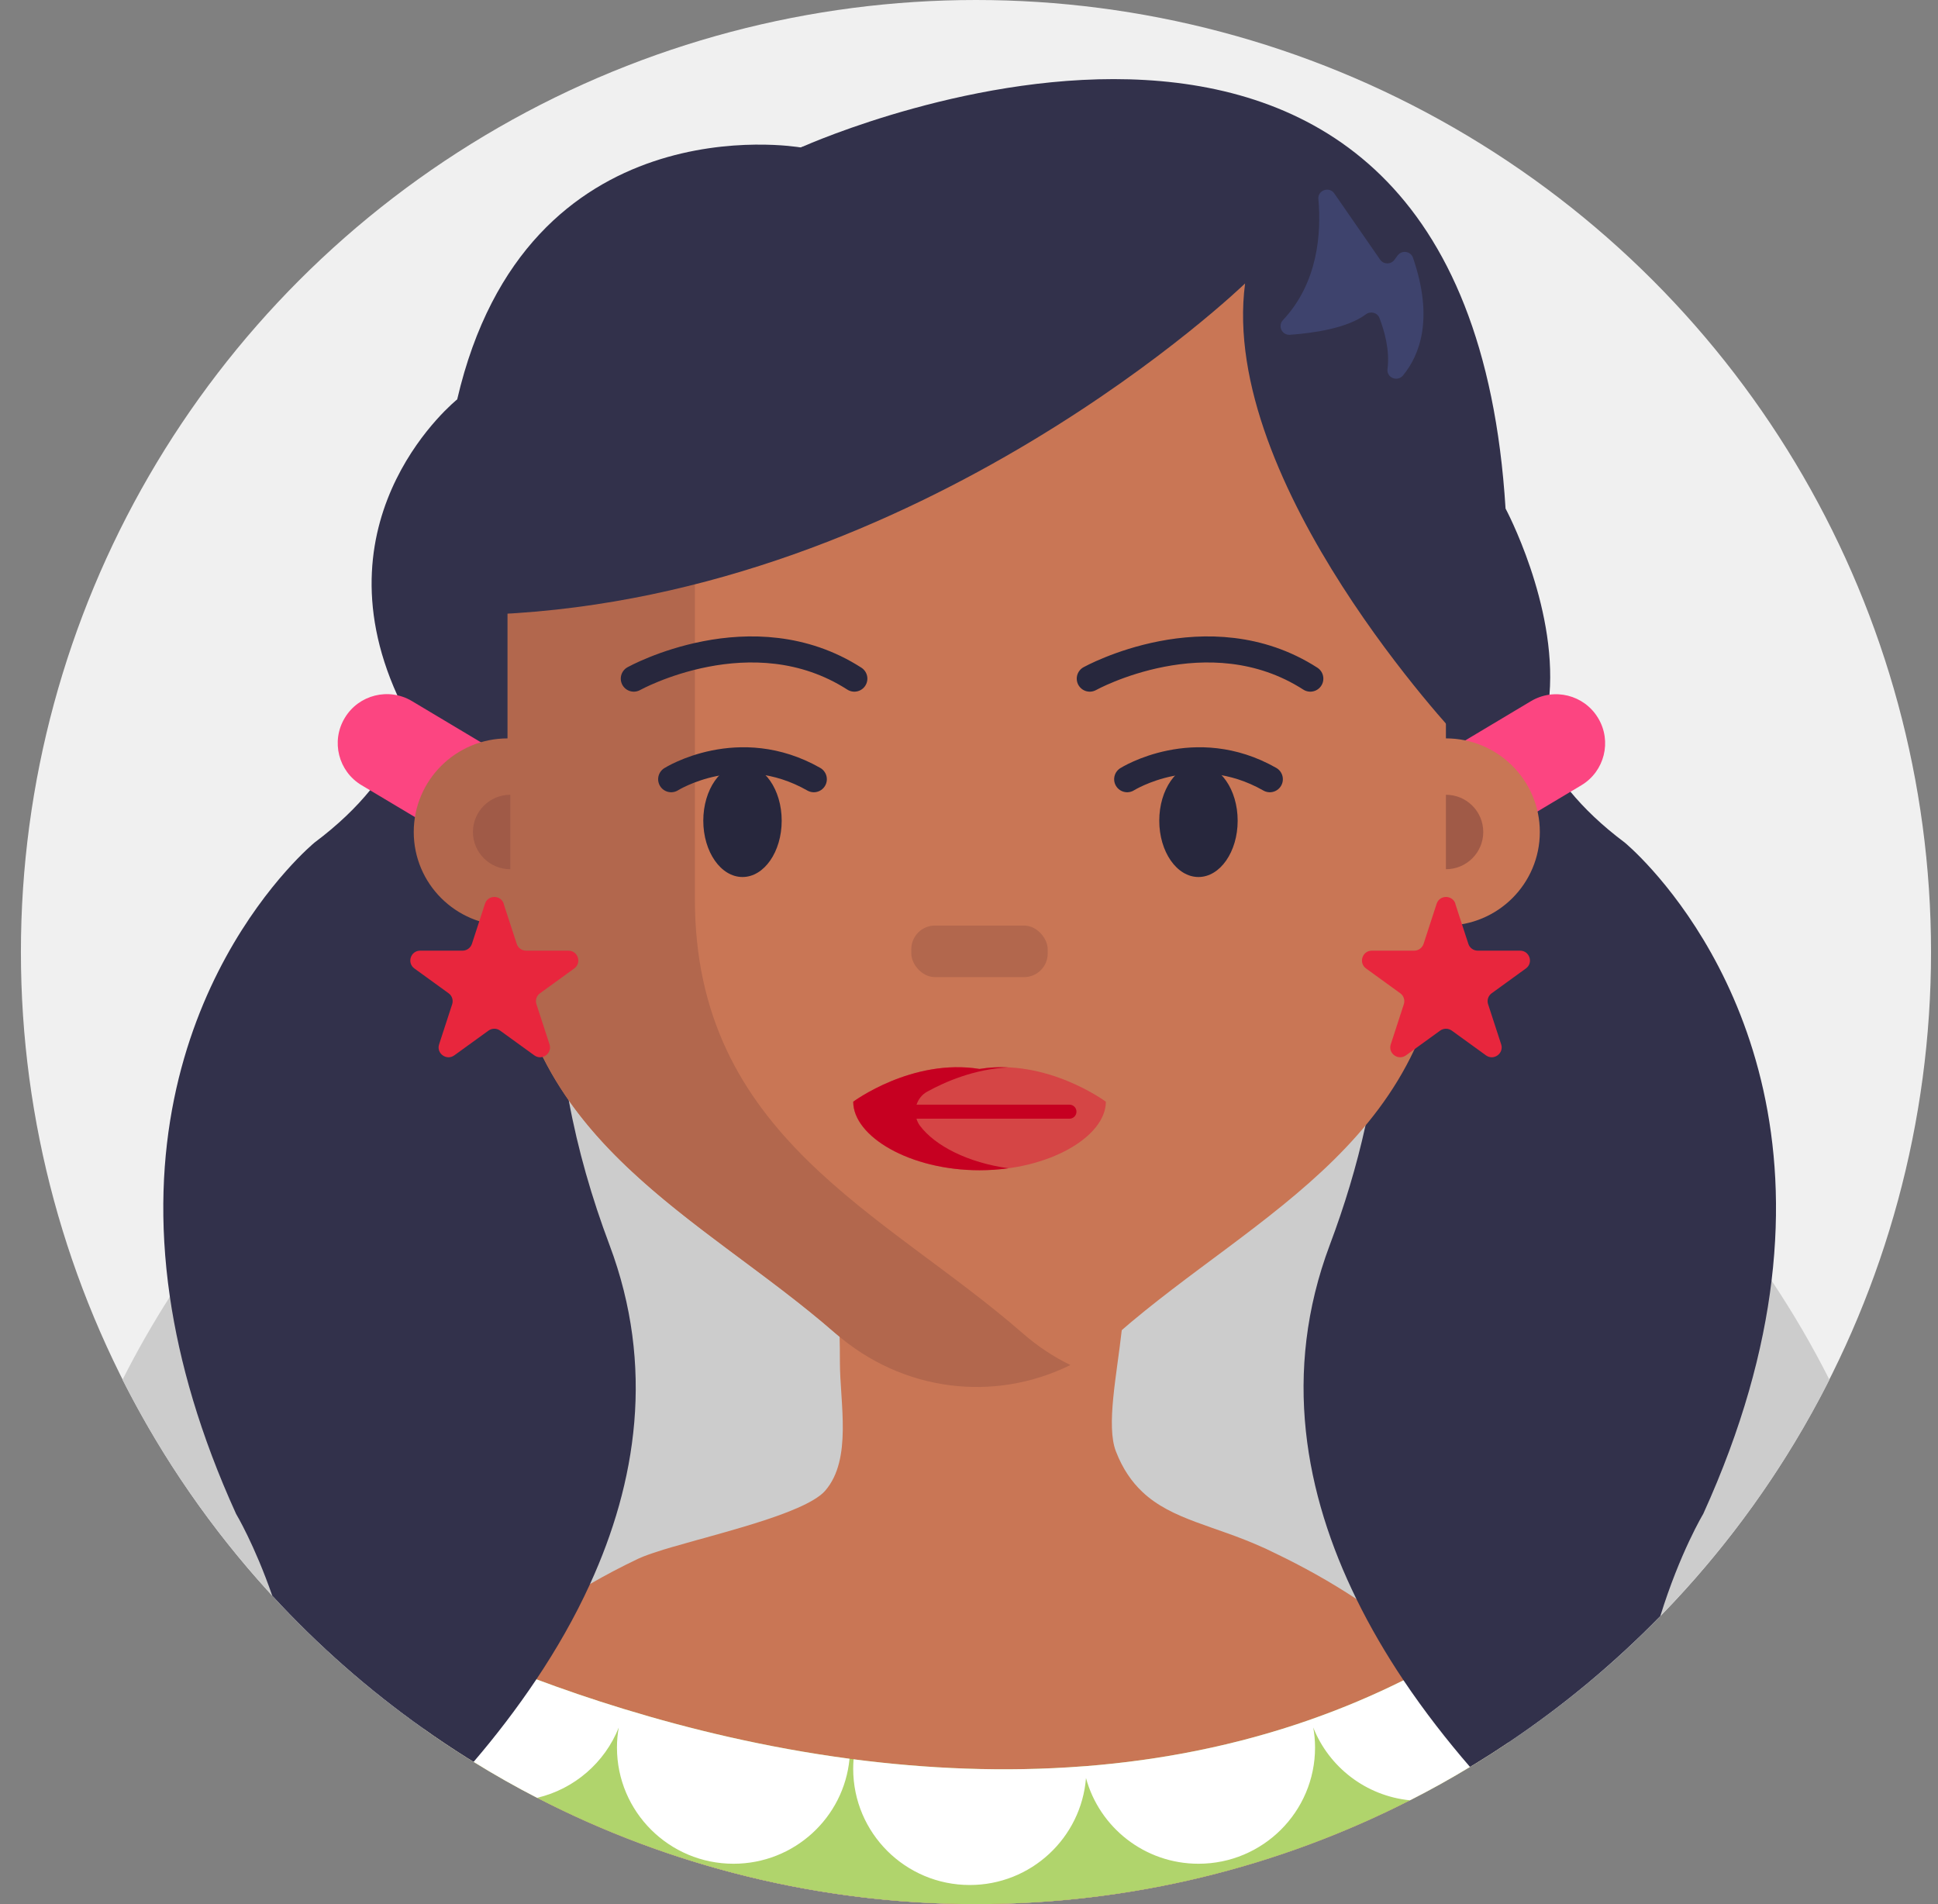 <?xml version="1.0" encoding="UTF-8"?>
<svg width="57px" height="56px" viewBox="0 0 57 56" version="1.1" xmlns="http://www.w3.org/2000/svg" xmlns:xlink="http://www.w3.org/1999/xlink">
    <rect x="0" y="0" width="57" height="56" fill="#808080" stroke="none"/>
    <title>32920CCE-4B3F-414F-8350-9F74A869D7D8</title>
    <g id="Page-1" stroke="none" stroke-width="1" fill="none" fill-rule="evenodd">
        <g id="Cricbaba-Profile-Menu---Account-setting-1.02" transform="translate(-1035, -502)">
            <g id="avatars-women" transform="translate(843, 374)">
                <g id="Avatar-Users-Cricbaba-GREY_24" transform="translate(192.615, 128)">
                    <ellipse id="Oval" fill="#F0F0F0" fill-rule="nonzero" cx="28.09" cy="28" rx="28.09" ry="28"></ellipse>
                    <g id="Group" transform="translate(2.988, 2.327)">
                        <path d="M50.204,38.251 C48.907,40.819 47.225,43.161 45.23,45.201 C43.879,46.585 42.384,47.832 40.77,48.915 C40.456,49.126 40.139,49.33 39.816,49.527 C39.755,49.565 39.693,49.603 39.632,49.638 C39.057,49.987 38.468,50.315 37.866,50.62 C34.037,52.571 29.698,53.673 25.102,53.673 C20.506,53.673 16.059,52.544 12.195,50.547 C11.557,50.219 10.934,49.865 10.327,49.489 C10.263,49.451 10.199,49.412 10.135,49.371 C9.696,49.095 9.266,48.808 8.844,48.507 C7.229,47.364 5.741,46.054 4.404,44.601 C2.659,42.707 1.173,40.572 0,38.252 C0.425,37.412 0.89,36.597 1.394,35.809 C3.515,32.488 6.319,29.642 9.61,27.47 C10.233,27.059 10.874,26.67 11.531,26.307 L11.532,26.307 C11.912,26.098 12.297,25.897 12.688,25.706 C12.737,25.68 12.786,25.656 12.837,25.632 C14.117,25.011 15.453,24.485 16.834,24.062 C18.017,23.699 19.234,23.412 20.478,23.207 C21.958,22.962 23.477,22.833 25.026,22.829 L25.102,22.829 C29.415,22.829 33.503,23.798 37.155,25.531 C37.225,25.565 37.297,25.598 37.367,25.632 C37.823,25.853 38.273,26.087 38.716,26.331 C39.206,26.604 39.688,26.889 40.16,27.189 C43.478,29.293 46.324,32.073 48.502,35.335 C49.125,36.269 49.695,37.242 50.204,38.251 L50.204,38.251 Z" id="Path" fill="#CCCCCC" fill-rule="nonzero"></path>
                        <g transform="translate(1.2, 0)">
                            <path d="M39.478,48.791 C39.508,48.832 39.539,48.873 39.569,48.915 C39.256,49.126 38.939,49.33 38.616,49.527 C38.554,49.565 38.493,49.603 38.432,49.638 C37.857,49.987 37.267,50.315 36.666,50.62 C32.837,52.571 28.498,53.673 23.902,53.673 C19.305,53.673 14.859,52.544 10.995,50.547 C10.357,50.219 9.734,49.865 9.127,49.489 C9.062,49.451 8.999,49.412 8.935,49.371 C8.496,49.095 8.066,48.808 7.644,48.507 C7.646,48.504 7.648,48.5 7.651,48.497 C7.694,48.442 7.737,48.388 7.781,48.334 C7.825,48.28 7.869,48.226 7.913,48.172 C7.956,48.119 8.001,48.065 8.046,48.012 C8.271,47.745 8.506,47.484 8.75,47.23 C8.789,47.188 8.83,47.146 8.87,47.105 C8.888,47.087 8.904,47.07 8.922,47.052 C8.964,47.011 9.004,46.969 9.047,46.928 C9.098,46.877 9.148,46.828 9.199,46.779 C9.301,46.68 9.405,46.582 9.51,46.486 C9.848,46.175 10.203,45.875 10.574,45.587 C11.186,45.112 11.843,44.669 12.551,44.259 C13.002,43.999 13.473,43.75 13.966,43.516 C14.006,43.498 14.049,43.478 14.099,43.459 C14.112,43.454 14.124,43.45 14.138,43.443 C14.177,43.429 14.216,43.412 14.259,43.398 C14.294,43.385 14.329,43.372 14.367,43.36 C14.414,43.345 14.461,43.328 14.514,43.312 C14.576,43.292 14.639,43.271 14.708,43.249 C14.781,43.227 14.858,43.205 14.939,43.18 C15.163,43.115 15.406,43.047 15.662,42.975 C15.76,42.947 15.861,42.92 15.964,42.892 C16.309,42.795 16.67,42.695 17.021,42.59 C17.977,42.307 18.875,41.992 19.314,41.656 C19.376,41.61 19.427,41.562 19.468,41.514 C20.27,40.589 19.9,38.932 19.9,37.732 C19.9,37.456 19.897,37.211 19.891,36.989 L19.891,36.989 C19.83,34.495 19.542,35.262 21.653,34.556 C21.732,34.53 21.919,34.502 22.186,34.471 L22.187,34.471 C23.657,34.307 27.462,34.144 27.905,34.556 C28.313,34.938 28.3,35.812 28.19,36.792 L28.19,36.792 C28.044,38.108 27.725,39.609 28.019,40.361 C28.219,40.876 28.484,41.255 28.796,41.55 C29.663,42.37 30.913,42.538 32.313,43.171 C32.345,43.184 32.377,43.198 32.41,43.213 C32.495,43.254 32.582,43.294 32.667,43.337 C32.683,43.345 32.701,43.351 32.715,43.36 C33.122,43.556 33.515,43.76 33.896,43.973 C34.311,44.206 34.71,44.448 35.092,44.701 C35.559,45.007 36.001,45.329 36.421,45.662 C36.787,45.953 37.137,46.255 37.469,46.566 C37.582,46.671 37.693,46.777 37.802,46.884 C37.853,46.934 37.904,46.985 37.954,47.035 C38.233,47.315 38.499,47.601 38.753,47.896 C38.809,47.96 38.864,48.025 38.919,48.09 C38.982,48.166 39.046,48.242 39.108,48.319 C39.162,48.386 39.216,48.453 39.27,48.521 C39.34,48.611 39.409,48.701 39.478,48.791 L39.478,48.791 Z" id="Path" fill="#C97655" fill-rule="nonzero"></path>
                            <path d="M39.478,48.791 C39.508,48.832 39.539,48.873 39.569,48.915 C39.256,49.126 38.939,49.33 38.616,49.527 C38.554,49.565 38.493,49.603 38.432,49.638 C37.857,49.987 37.267,50.315 36.666,50.62 C32.837,52.571 28.498,53.673 23.902,53.673 C19.305,53.673 14.859,52.544 10.995,50.547 C10.357,50.219 9.734,49.865 9.127,49.489 C9.062,49.451 8.999,49.412 8.935,49.371 C8.496,49.095 8.066,48.808 7.644,48.507 C7.646,48.504 7.648,48.5 7.651,48.497 C7.694,48.442 7.737,48.388 7.781,48.334 C7.825,48.28 7.869,48.226 7.913,48.172 C7.956,48.119 8.001,48.065 8.046,48.012 C8.271,47.745 8.506,47.484 8.75,47.23 C8.789,47.188 8.83,47.146 8.87,47.105 C8.888,47.087 8.904,47.07 8.922,47.052 C8.964,47.011 9.004,46.969 9.047,46.928 C9.098,46.877 9.148,46.828 9.199,46.779 C9.301,46.68 9.405,46.582 9.51,46.486 C9.941,46.665 10.431,46.86 10.973,47.062 C11.731,47.345 12.591,47.643 13.537,47.932 L13.558,47.938 C15.469,48.522 17.724,49.07 20.183,49.397 C20.223,49.404 20.262,49.408 20.302,49.414 C22.438,49.69 24.722,49.8 27.063,49.619 C27.09,49.618 27.12,49.616 27.147,49.614 C29.321,49.441 31.543,49.017 33.739,48.247 C33.751,48.243 33.761,48.239 33.77,48.235 C34.679,47.915 35.583,47.536 36.477,47.09 C36.81,46.924 37.14,46.749 37.469,46.566 C37.582,46.671 37.693,46.777 37.802,46.884 C37.853,46.934 37.904,46.985 37.954,47.035 C38.233,47.315 38.499,47.601 38.753,47.896 C38.809,47.96 38.864,48.025 38.919,48.09 C38.982,48.166 39.046,48.242 39.108,48.319 C39.162,48.386 39.216,48.453 39.27,48.521 C39.34,48.611 39.409,48.701 39.478,48.791 L39.478,48.791 Z" id="Path" fill="#B0D46C" fill-rule="nonzero"></path>
                            <g transform="translate(7.644, 46.486)" fill="#FFFFFF" fill-rule="nonzero" id="Path">
                                <path d="M31.835,2.306 C31.864,2.346 31.895,2.388 31.926,2.429 C31.612,2.64 31.295,2.844 30.972,3.042 C30.911,3.079 30.849,3.117 30.788,3.152 C30.213,3.501 29.624,3.829 29.022,4.134 C27.724,4.005 26.639,3.155 26.178,1.993 C26.213,2.184 26.231,2.381 26.231,2.582 C26.231,4.47 24.696,6 22.803,6 C21.221,6 19.889,4.933 19.494,3.479 C19.354,5.239 17.878,6.625 16.076,6.625 C14.182,6.625 12.647,5.095 12.647,3.207 C12.647,3.113 12.651,3.02 12.658,2.928 C14.794,3.205 17.079,3.314 19.419,3.134 C19.447,3.132 19.476,3.13 19.504,3.128 C21.677,2.955 23.899,2.531 26.095,1.761 C26.107,1.758 26.117,1.753 26.127,1.749 C27.035,1.43 27.939,1.05 28.834,0.604 C29.166,0.439 29.496,0.264 29.826,0.08 C29.939,0.185 30.049,0.291 30.158,0.398 C30.21,0.448 30.26,0.499 30.311,0.549 C30.589,0.829 30.855,1.116 31.109,1.41 C31.165,1.474 31.22,1.539 31.275,1.605 C31.339,1.68 31.402,1.757 31.464,1.833 C31.519,1.9 31.572,1.968 31.626,2.035 C31.696,2.125 31.766,2.215 31.835,2.306 L31.835,2.306 Z"></path>
                                <path d="M12.539,2.912 C12.375,4.645 10.909,6 9.127,6 C7.234,6 5.699,4.47 5.699,2.582 C5.699,2.381 5.717,2.184 5.752,1.993 C5.344,3.02 4.448,3.803 3.351,4.061 C2.714,3.733 2.09,3.38 1.483,3.003 C1.419,2.965 1.355,2.926 1.291,2.885 C0.853,2.61 0.422,2.322 0,2.021 C0.002,2.018 0.004,2.015 0.008,2.011 C0.05,1.957 0.093,1.902 0.137,1.848 C0.181,1.794 0.225,1.74 0.269,1.687 C0.313,1.633 0.358,1.579 0.403,1.526 C0.628,1.259 0.862,0.999 1.106,0.744 C1.146,0.702 1.186,0.661 1.227,0.619 C1.244,0.602 1.261,0.584 1.278,0.567 C1.32,0.525 1.361,0.483 1.403,0.442 C1.454,0.392 1.504,0.342 1.555,0.293 C1.657,0.195 1.761,0.096 1.866,0 C2.298,0.179 2.787,0.374 3.329,0.576 C4.087,0.86 4.948,1.157 5.893,1.446 L5.914,1.452 C7.826,2.037 10.08,2.585 12.539,2.912 Z"></path>
                            </g>
                            <path d="M47.302,35.335 C47.056,37.384 46.44,39.672 45.292,42.197 C45.292,42.197 44.61,43.329 44.03,45.201 C42.679,46.585 41.184,47.832 39.569,48.915 C39.256,49.126 38.939,49.33 38.616,49.527 C38.554,49.565 38.493,49.603 38.432,49.638 C37.76,48.861 37.093,48.008 36.477,47.09 C35.972,46.335 35.501,45.536 35.092,44.701 C33.583,41.628 32.894,38.05 34.309,34.286 C34.74,33.14 35.096,31.968 35.358,30.776 C35.567,29.822 35.716,28.857 35.797,27.881 C35.833,27.437 35.867,26.984 35.897,26.536 C35.917,26.231 35.935,25.928 35.95,25.632 C35.952,25.597 35.953,25.563 35.955,25.531 C35.976,25.095 35.99,24.676 35.996,24.287 C36.008,23.397 35.973,22.664 35.861,22.258 L36.032,22.07 L36.096,22 L36.011,21.992 L34.973,21.903 L31.591,21.607 L29.327,21.409 L23.353,20.889 L23.826,22.829 L23.926,23.237 C22.228,23.31 20.681,23.292 19.278,23.207 C18.756,23.175 18.253,23.134 17.77,23.085 C17.207,23.029 16.67,22.961 16.16,22.886 C15.981,22.86 15.806,22.832 15.634,22.804 C13.994,22.533 12.642,22.177 11.56,21.817 C11.361,21.752 11.171,21.685 10.99,21.619 L11.478,22.155 L11.571,22.258 C11.407,22.854 11.408,24.16 11.483,25.632 C11.484,25.656 11.485,25.68 11.487,25.706 C11.502,25.983 11.518,26.268 11.537,26.554 C11.566,26.996 11.599,27.444 11.636,27.881 C11.696,28.604 11.794,29.322 11.925,30.032 C11.925,30.034 11.925,30.036 11.926,30.037 C12.193,31.484 12.603,32.904 13.123,34.286 C14.471,37.87 13.91,41.287 12.551,44.259 C12.1,45.247 11.56,46.184 10.973,47.062 C10.391,47.933 9.764,48.745 9.127,49.489 C9.062,49.451 8.999,49.412 8.935,49.371 C8.496,49.095 8.066,48.808 7.644,48.507 C6.029,47.364 4.541,46.054 3.204,44.601 C2.679,43.091 2.141,42.197 2.141,42.197 C1.08,39.865 0.474,37.735 0.193,35.809 C-1.092,26.99 4.448,22.453 4.448,22.453 C5.144,21.932 5.676,21.412 6.081,20.914 C6.736,20.112 7.062,19.375 7.222,18.802 C7.097,18.572 6.985,18.346 6.884,18.124 L6.884,18.124 C4.456,12.77 8.644,9.419 8.644,9.419 C10.679,0.654 18.637,1.99 18.749,2.01 C18.753,2.01 18.759,2.007 18.762,2.005 C19.31,1.76 38.291,-6.568 39.478,12.629 C39.478,12.629 40.986,15.44 40.77,18.103 C40.731,18.582 40.637,19.057 40.468,19.508 C40.666,19.947 40.957,20.439 41.387,20.957 C41.787,21.441 42.307,21.947 42.984,22.453 C42.984,22.453 48.327,26.828 47.302,35.335 L47.302,35.335 Z" id="Path" fill="#32314B" fill-rule="nonzero"></path>
                            <path d="M6.278,19.151 L10.419,19.146 C11.213,19.144 11.858,19.787 11.859,20.581 C11.859,20.583 11.859,20.584 11.859,20.585 L11.859,20.591 C11.858,21.384 11.214,22.028 10.42,22.029 L6.279,22.035 C5.485,22.036 4.84,21.393 4.839,20.599 C4.839,20.598 4.839,20.596 4.839,20.595 L4.839,20.59 C4.84,19.796 5.484,19.153 6.278,19.151 Z" id="Rectangle" fill="#FC4581" fill-rule="nonzero" transform="translate(8.349, 20.59) rotate(30.93) translate(-8.349, -20.59) "></path>
                            <path d="M37.118,19.148 L41.26,19.154 C42.053,19.155 42.697,19.798 42.698,20.592 L42.698,20.598 C42.699,21.392 42.056,22.036 41.262,22.037 C41.261,22.037 41.26,22.037 41.258,22.037 L37.117,22.032 C36.323,22.03 35.679,21.387 35.678,20.593 L35.678,20.588 C35.677,19.794 36.32,19.149 37.114,19.148 C37.115,19.148 37.116,19.148 37.118,19.148 Z" id="Rectangle" fill="#FC4581" fill-rule="nonzero" transform="translate(39.188, 20.593) rotate(149.07) translate(-39.188, -20.593) "></path>
                            <path d="M37.724,14.758 L37.724,24.113 C37.724,31.093 32.152,33.328 28.09,36.878 C25.671,38.989 22.18,38.989 19.761,36.878 C15.699,33.329 10.127,31.093 10.127,24.113 L10.127,14.758 C10.127,14.442 10.137,14.126 10.159,13.815 C10.602,7.389 15.553,2.284 21.678,2.02 C21.843,2.012 22.011,2.008 22.178,2.008 L25.672,2.008 C32.177,2.008 37.479,7.462 37.713,14.282 C37.721,14.44 37.723,14.597 37.723,14.757 L37.724,14.758 Z" id="Path" fill="#C97655" fill-rule="nonzero"></path>
                            <path d="M15.634,24.114 L15.634,14.758 C15.634,8.078 20.493,2.595 26.679,2.055 C26.346,2.024 26.012,2.01 25.672,2.01 L22.179,2.01 C15.522,2.01 10.128,7.718 10.128,14.758 L10.128,19.389 C8.603,19.389 7.366,20.622 7.366,22.142 C7.366,23.662 8.603,24.895 10.128,24.895 C10.137,24.895 10.145,24.894 10.154,24.894 C10.555,31.265 15.854,33.466 19.761,36.878 C21.74,38.609 24.438,38.924 26.679,37.819 C26.182,37.576 25.707,37.262 25.268,36.878 C21.206,33.331 15.635,31.095 15.635,24.115 L15.634,24.114 Z" id="Path" fill="#B2674D" fill-rule="nonzero"></path>
                            <ellipse id="Oval" fill="#C97655" fill-rule="nonzero" cx="37.724" cy="22.142" rx="2.762" ry="2.753"></ellipse>
                            <path d="M13.838,17.632 C13.838,17.632 17.318,15.699 20.325,17.632" id="Path" stroke="#27273D" stroke-width="0.766" stroke-linecap="round"></path>
                            <path d="M27.249,17.632 C27.249,17.632 30.73,15.699 33.736,17.632" id="Path" stroke="#27273D" stroke-width="0.766" stroke-linecap="round"></path>
                            <rect id="Rectangle" fill="#B2674D" fill-rule="nonzero" x="22" y="24.894" width="4.012" height="1.516" rx="0.695"></rect>
                            <path d="M10.206,21.047 C9.599,21.047 9.107,21.537 9.107,22.142 C9.107,22.747 9.599,23.237 10.206,23.237 L10.206,21.047 L10.206,21.047 Z" id="Path" fill="#A05A47" fill-rule="nonzero"></path>
                            <path d="M37.724,23.237 C38.331,23.237 38.822,22.747 38.822,22.142 C38.822,21.537 38.331,21.047 37.724,21.047 L37.724,23.237 L37.724,23.237 Z" id="Path" fill="#A05A47" fill-rule="nonzero"></path>
                            <ellipse id="Oval" fill="#27273D" fill-rule="nonzero" cx="17.035" cy="21.81" rx="1.153" ry="1.656"></ellipse>
                            <ellipse id="Oval" fill="#27273D" fill-rule="nonzero" cx="30.446" cy="21.81" rx="1.153" ry="1.656"></ellipse>
                            <path d="M14.937,20.59 C14.937,20.59 16.93,19.336 19.133,20.59" id="Path" stroke="#27273D" stroke-width="0.766" stroke-linecap="round"></path>
                            <path d="M28.349,20.59 C28.349,20.59 30.342,19.336 32.545,20.59" id="Path" stroke="#27273D" stroke-width="0.766" stroke-linecap="round"></path>
                            <g transform="translate(20.291, 29.059)" fill-rule="nonzero" id="Path">
                                <path d="M3.715,0.052 C1.729,-0.27 0,1.015 0,1.015 C0,2.038 1.663,3.031 3.715,3.031 L3.715,3.031 C5.767,3.031 7.431,2.038 7.431,1.015 C7.431,1.015 5.701,-0.27 3.715,0.052 Z" fill="#D54545"></path>
                                <path d="M6.359,1.103 L1.863,1.103 C1.915,0.946 2.019,0.806 2.176,0.72 C2.685,0.439 3.557,0.052 4.566,0.006 C4.291,-0.009 4.006,0.004 3.716,0.052 C1.731,-0.269 0.001,1.015 0.001,1.015 C0.001,2.037 1.665,3.031 3.716,3.031 C4.01,3.031 4.295,3.01 4.568,2.973 C3.375,2.809 2.403,2.312 1.96,1.717 C1.913,1.655 1.883,1.586 1.861,1.515 L6.36,1.515 C6.474,1.515 6.567,1.423 6.567,1.308 C6.567,1.194 6.475,1.102 6.36,1.102 L6.359,1.103 Z" fill="#C60021"></path>
                            </g>
                            <path d="M38.116,14.627 L38.116,19.389 C38.116,19.389 31.04,11.911 31.817,6.009 C31.817,6.009 22.36,15.162 9.815,15.737 L9.734,15.737 L9.734,14.627 C9.734,14.301 9.745,13.977 9.767,13.658 C10.223,7.048 15.314,1.798 21.613,1.528 C21.783,1.52 21.956,1.516 22.127,1.516 L25.721,1.516 C32.412,1.516 37.863,7.125 38.105,14.139 C38.112,14.301 38.116,14.463 38.116,14.627 L38.116,14.627 Z" id="Path" fill="#32314B" fill-rule="nonzero"></path>
                            <path d="M33.973,3.531 C34.062,4.535 33.96,5.99 32.932,7.086 C32.771,7.257 32.901,7.535 33.136,7.519 C33.818,7.471 34.817,7.33 35.369,6.918 C35.507,6.815 35.706,6.865 35.769,7.025 C35.908,7.384 36.079,7.968 36.006,8.525 C35.972,8.781 36.299,8.914 36.463,8.714 C36.956,8.114 37.371,7.042 36.756,5.254 C36.689,5.058 36.427,5.02 36.304,5.186 L36.209,5.315 C36.103,5.457 35.889,5.454 35.788,5.308 L34.441,3.362 C34.291,3.146 33.949,3.267 33.972,3.53 L33.973,3.531 Z" id="Path" fill="#3E436D" fill-rule="nonzero"></path>
                            <path d="M10.01,24.253 L10.395,25.432 C10.433,25.551 10.545,25.632 10.671,25.632 L11.915,25.632 C12.196,25.632 12.314,25.991 12.086,26.156 L11.08,26.885 C10.978,26.958 10.935,27.089 10.975,27.208 L11.359,28.387 C11.446,28.654 11.14,28.876 10.912,28.711 L9.906,27.983 C9.804,27.91 9.667,27.91 9.565,27.983 L8.559,28.711 C8.332,28.876 8.024,28.654 8.112,28.387 L8.496,27.208 C8.535,27.089 8.493,26.958 8.391,26.885 L7.385,26.156 C7.158,25.991 7.274,25.632 7.556,25.632 L8.8,25.632 C8.926,25.632 9.037,25.551 9.077,25.432 L9.461,24.253 C9.547,23.986 9.926,23.986 10.014,24.253 L10.01,24.253 Z" id="Path" fill="#E8263D" fill-rule="nonzero"></path>
                            <path d="M38,24.253 L38.384,25.432 C38.423,25.551 38.535,25.632 38.661,25.632 L39.905,25.632 C40.186,25.632 40.304,25.991 40.076,26.156 L39.07,26.885 C38.968,26.958 38.925,27.089 38.965,27.208 L39.349,28.387 C39.436,28.654 39.129,28.876 38.902,28.711 L37.896,27.983 C37.794,27.91 37.657,27.91 37.555,27.983 L36.549,28.711 C36.322,28.876 36.014,28.654 36.102,28.387 L36.486,27.208 C36.525,27.089 36.483,26.958 36.381,26.885 L35.375,26.156 C35.148,25.991 35.264,25.632 35.546,25.632 L36.79,25.632 C36.916,25.632 37.027,25.551 37.067,25.432 L37.451,24.253 C37.537,23.986 37.916,23.986 38.004,24.253 L38,24.253 Z" id="Path" fill="#E8263D" fill-rule="nonzero"></path>
                        </g>
                    </g>
                </g>
            </g>
        </g>
    </g>
</svg>